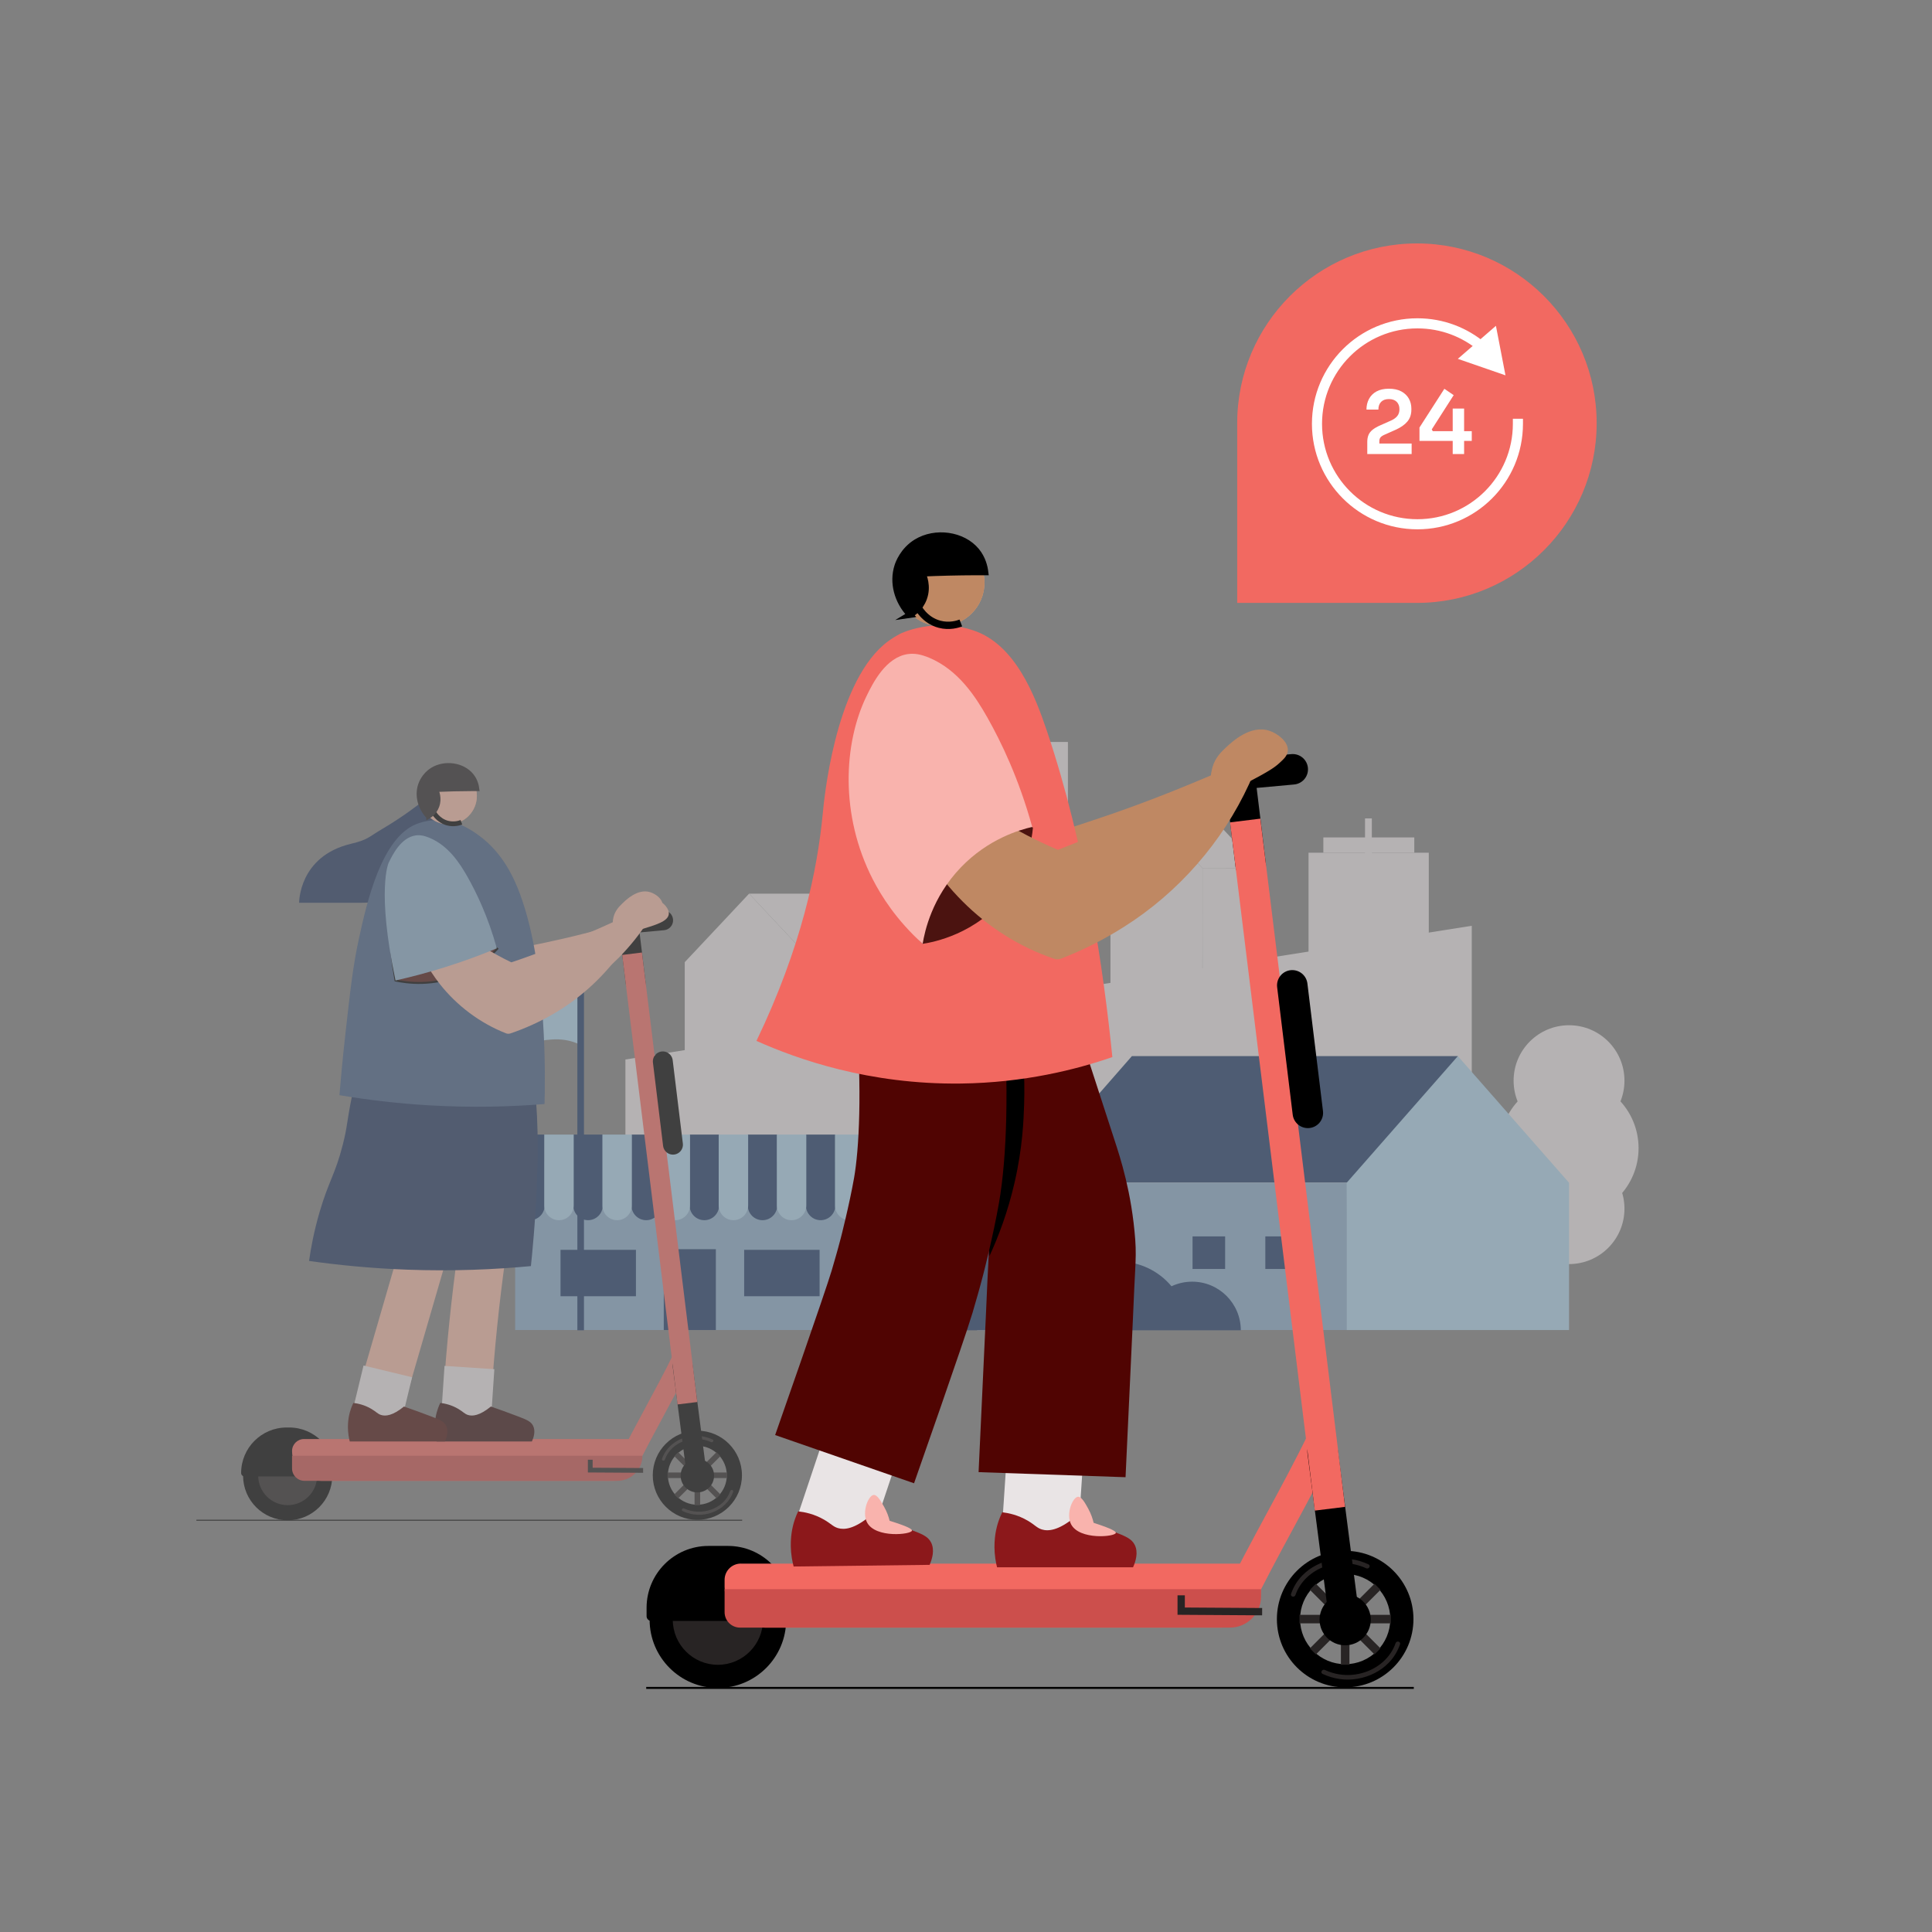<?xml version="1.0" encoding="UTF-8"?> <svg xmlns="http://www.w3.org/2000/svg" xmlns:xlink="http://www.w3.org/1999/xlink" id="Layer_1" data-name="Layer 1" viewBox="0 0 1000 1000"><rect x="0" y="0" width="1000" height="1000" fill="#808080" stroke="none"/><defs><style> .cls-1, .cls-2, .cls-3, .cls-4, .cls-5, .cls-6, .cls-7, .cls-8, .cls-9, .cls-10, .cls-11, .cls-12, .cls-13, .cls-14, .cls-15, .cls-16, .cls-17, .cls-18, .cls-19, .cls-20, .cls-21, .cls-22, .cls-23 { fill: none; } .cls-2 { stroke: #fff; stroke-linecap: square; stroke-miterlimit: 6; stroke-width: 5.23px; } .cls-24 { clip-path: url(#clippath); } .cls-3 { stroke-width: 4.42px; } .cls-3, .cls-4, .cls-5, .cls-8, .cls-9, .cls-10, .cls-11, .cls-12, .cls-13, .cls-14, .cls-16, .cls-25, .cls-18, .cls-19, .cls-22, .cls-23 { stroke-miterlimit: 10; } .cls-3, .cls-10, .cls-14, .cls-19 { stroke: #282424; } .cls-4, .cls-11 { stroke: #f26961; } .cls-4, .cls-21 { stroke-width: 15.78px; } .cls-5 { stroke: #500402; stroke-width: 76.11px; } .cls-26 { fill: #f9b3ad; } .cls-27 { fill: #f26961; } .cls-28 { fill: #e9e4e5; } .cls-29 { fill: #fff; } .cls-30 { fill: #f2b7a3; } .cls-31 { fill: #8c181b; } .cls-32 { fill: #bf8863; } .cls-33 { fill: #cc4f4c; } .cls-34 { fill: #abd1e9; } .cls-35 { fill: #d8a17f; } .cls-36 { fill: #243860; } .cls-37 { fill: #371211; } .cls-38 { fill: #1b3866; } .cls-39 { fill: #455f85; } .cls-40 { fill: #89abc8; } .cls-41 { fill: #88aac7; } .cls-42, .cls-25 { fill: #4b1310; } .cls-43 { fill: #282425; } .cls-44 { fill: #282424; } .cls-6, .cls-7, .cls-15, .cls-17, .cls-20, .cls-21 { stroke-linejoin: round; } .cls-6, .cls-8, .cls-9, .cls-13, .cls-16, .cls-25, .cls-21, .cls-23 { stroke: #000; } .cls-6, .cls-11 { stroke-width: 10.3px; } .cls-6, .cls-21 { stroke-linecap: round; } .cls-7 { stroke: #d8a17f; stroke-width: 38.06px; } .cls-8 { stroke-width: 3.16px; } .cls-9, .cls-10 { stroke-width: 2.47px; } .cls-45 { clip-path: url(#clippath-2); } .cls-12 { stroke: #1b3866; stroke-width: 3.42px; } .cls-13, .cls-14 { stroke-width: 3.79px; } .cls-15 { stroke-width: 25.85px; } .cls-15, .cls-17, .cls-22 { stroke: #e9e4e5; } .cls-16 { stroke-width: 1.03px; } .cls-17 { stroke-width: 39.58px; } .cls-18 { stroke: #282425; stroke-width: 2.06px; } .cls-19 { stroke-width: 2.89px; } .cls-20 { stroke: #f2b7a3; stroke-width: 24.85px; } .cls-46 { opacity: .5; } .cls-22 { stroke-width: 3.53px; } .cls-23 { stroke-width: .5px; } </style><clipPath id="clippath"><circle class="cls-35" cx="232.11" cy="411.96" r="14.71"></circle></clipPath><clipPath id="clippath-2"><circle class="cls-35" cx="487.06" cy="301.57" r="22.52"></circle></clipPath></defs><g class="cls-46"><g><circle class="cls-28" cx="812.13" cy="559.35" r="28.69"></circle><circle class="cls-28" cx="812.13" cy="625.6" r="28.69"></circle><circle class="cls-28" cx="812.15" cy="594.28" r="35.97"></circle><path class="cls-28" d="m811.98,588.04c0,30.84,0,61.69,0,92.53"></path><path class="cls-28" d="m811.82,621.99c3.38-3.38,6.76-6.76,10.14-10.14"></path><path class="cls-28" d="m802.43,627.5c3.38,3.38,6.76,6.76,10.14,10.14"></path><path class="cls-28" d="m811.82,605.82c3.38-3.38,6.76-6.76,10.14-10.14"></path><path class="cls-28" d="m802.43,611.33c3.38,3.38,6.76,6.76,10.14,10.14"></path></g><g><rect class="cls-28" x="677.3" y="441.37" width="62.24" height="214.09" transform="translate(1416.84 1096.83) rotate(-180)"></rect><rect class="cls-28" x="684.97" y="433.45" width="47.07" height="7.92" transform="translate(1417 874.82) rotate(-180)"></rect><line class="cls-22" x1="708.3" y1="423.61" x2="708.3" y2="445.07"></line><polygon class="cls-28" points="323.71 678.74 761.78 678.74 761.78 479.18 323.71 548.39 323.71 678.74"></polygon><rect class="cls-28" x="471.5" y="384.06" width="46.97" height="218.51" transform="translate(989.98 986.62) rotate(-180)"></rect><rect class="cls-28" x="505.77" y="384.06" width="46.97" height="304.53" transform="translate(1058.52 1072.64) rotate(-180)"></rect><g><path class="cls-28" d="m608.04,432.22h.14s-.07.08-.11.12c-.01.01-.02.02-.03.03v-.15Z"></path><path class="cls-28" d="m598.66,424.09s-.09.1-.13.14c-.01.01-.03.03-.03.04-4.03,4.3-8.07,8.59-12.1,12.88,0,0-.02.01-.02.02-3.85,4.1-7.7,8.21-11.56,12.31-.01.02-.03.03-.05.05v20s0,63.05,0,63.05h47.52l.16-62.99v-20.04s0-.1,0-.1c-7.93-8.45-15.86-16.91-23.79-25.37Z"></path><path class="cls-28" d="m613.01,453.08v.06h-.11v-.02s.03-.03.04-.04h.07Z"></path><rect class="cls-28" x="622.44" y="449.37" width="29.49" height="83.22"></rect><path class="cls-28" d="m651.94,449.37c-9.83-.03-19.66.13-29.49.09-7.93-8.45-15.86-16.91-23.79-25.37h29.64c3.92,4.14,7.86,8.34,11.81,12.6,4,4.31,7.94,8.4,11.82,12.68Z"></path></g><g><path class="cls-28" d="m400.8,473.89h.19c-.05.05-.1.11-.15.16-.01.01-.03.03-.04.04v-.21Z"></path><path class="cls-28" d="m387.73,462.56c-.06.06-.12.13-.19.2-.02.02-.03.03-.05.05-5.62,5.99-11.24,11.97-16.86,17.96-.01.01-.02.02-.03.03-5.37,5.72-10.74,11.44-16.12,17.16-.02.02-.04.05-.06.07v27.87s0,87.89,0,87.89h66.24l.22-87.8v-27.94s0-.14,0-.14c-11.05-11.79-22.11-23.58-33.16-35.36Z"></path><path class="cls-28" d="m407.73,502.97v.08s-.15,0-.15,0v-.02s.04-.04.05-.06h.1Z"></path><rect class="cls-28" x="420.88" y="497.79" width="41.11" height="116"></rect><path class="cls-28" d="m461.99,497.79c-13.7-.05-27.4.18-41.1.13-11.05-11.79-22.11-23.58-33.16-35.36h41.32c5.47,5.77,10.96,11.63,16.47,17.56,5.57,6.01,11.06,11.72,16.47,17.67Z"></path></g></g><g><polygon class="cls-38" points="528.59 612.14 754.58 612.14 754.58 546.64 585.87 546.64 528.59 612.14"></polygon><rect class="cls-41" x="528.59" y="612.14" width="226" height="76.28" transform="translate(1283.17 1300.56) rotate(-180)"></rect><path class="cls-34" d="m754.58,546.64l57.56,65.57c-.04,20.02.04,56.2,0,76.21h-115.06v-60.05s-.06-16.16-.06-16.16l57.56-65.57Z"></path><rect class="cls-38" x="654.93" y="639.94" width="16.87" height="16.87" transform="translate(1326.73 1296.76) rotate(-180)"></rect><rect class="cls-38" x="617.26" y="639.94" width="16.87" height="16.87" transform="translate(1251.39 1296.76) rotate(-180)"></rect></g><g><path class="cls-41" d="m447.42,601.29c0,29.04,0,58.09,0,87.13-60.26,0-120.51,0-180.77,0v-87.13h180.77Z"></path><g><path class="cls-38" d="m424.76,631.57h0c-4.21,0-7.62-3.41-7.62-7.62v-36.69h15.24v36.69c0,4.21-3.41,7.62-7.62,7.62Z"></path><path class="cls-34" d="m439.81,631.57h0c-4.21,0-7.62-3.41-7.62-7.62v-36.69h15.24v36.69c0,4.21-3.41,7.62-7.62,7.62Z"></path><path class="cls-38" d="m394.67,631.57h0c-4.21,0-7.62-3.41-7.62-7.62v-36.69s15.24,0,15.24,0v36.69c0,4.21-3.41,7.62-7.62,7.62Z"></path><path class="cls-34" d="m409.72,631.57h0c-4.21,0-7.62-3.41-7.62-7.62v-36.69s15.24,0,15.24,0v36.69c0,4.21-3.41,7.62-7.62,7.62Z"></path><path class="cls-38" d="m364.57,631.57h0c-4.21,0-7.62-3.41-7.62-7.62v-36.69s15.24,0,15.24,0v36.69c0,4.21-3.41,7.62-7.62,7.62Z"></path><path class="cls-34" d="m379.62,631.57h0c-4.21,0-7.62-3.41-7.62-7.62v-36.69s15.24,0,15.24,0v36.69c0,4.21-3.41,7.62-7.62,7.62Z"></path><path class="cls-38" d="m334.47,631.57h0c-4.21,0-7.62-3.41-7.62-7.62v-36.69s15.24,0,15.24,0v36.69c0,4.21-3.41,7.62-7.62,7.62Z"></path><path class="cls-34" d="m349.52,631.57h0c-4.21,0-7.62-3.41-7.62-7.62v-36.69s15.24,0,15.24,0v36.69c0,4.21-3.41,7.62-7.62,7.62Z"></path><path class="cls-38" d="m304.37,631.57h0c-4.21,0-7.62-3.41-7.62-7.62v-36.69s15.24,0,15.24,0v36.69c0,4.21-3.41,7.62-7.62,7.62Z"></path><path class="cls-34" d="m319.42,631.57h0c-4.21,0-7.62-3.41-7.62-7.62v-36.69h15.24v36.69c0,4.21-3.41,7.62-7.62,7.62Z"></path><path class="cls-38" d="m274.28,631.57h0c-4.21,0-7.62-3.41-7.62-7.62v-36.69h15.24v36.69c0,4.21-3.41,7.62-7.62,7.62Z"></path><path class="cls-34" d="m289.33,631.57h0c-4.21,0-7.62-3.41-7.62-7.62v-36.69h15.24v36.69c0,4.21-3.41,7.62-7.62,7.62Z"></path></g><rect class="cls-38" x="343.56" y="646.57" width="26.97" height="41.84" transform="translate(714.09 1334.99) rotate(-180)"></rect><rect class="cls-38" x="385.18" y="646.91" width="39.04" height="24.02" transform="translate(809.4 1317.84) rotate(-180)"></rect><rect class="cls-38" x="290.11" y="646.91" width="39.04" height="24.02" transform="translate(619.27 1317.84) rotate(-180)"></rect><rect class="cls-39" x="447.36" y="587.25" width="47.46" height="101.24" transform="translate(942.18 1275.74) rotate(-180)"></rect></g><path class="cls-38" d="m526.99,638.21c15.28,0,28.98,6.81,38.21,17.56,4.26-1.8,8.93-2.79,13.84-2.79,10.98,0,20.8,4.97,27.33,12.79,3.24-1.52,6.87-2.38,10.69-2.38,13.91,0,25.18,11.27,25.18,25.18h-27.6s-22.76,0-22.76,0h-14.53s-33.9,0-33.9,0h-66.83c0-27.81,22.55-50.36,50.36-50.36Z"></path><g><line class="cls-12" x1="300.55" y1="688.57" x2="300.55" y2="498.73"></line><path class="cls-34" d="m298.84,540.12c-17.33-7.46-34.66,7.46-51.99,0v-37.28c17.33,7.46,34.66-7.46,51.99,0v37.28Z"></path></g><g><path class="cls-36" d="m238.35,415.81h0c0,28.43-23.05,51.48-51.48,51.48h-32.04s-.27-24.04,26.77-30.53c8.96-2.15,8.68-3.23,16.61-7.91,10.81-6.37,19.2-13.04,19.2-13.04h20.95Z"></path><g><path d="m360.95,748.35c8.41,0,15.25,6.84,15.25,15.25s-6.84,15.25-15.25,15.25-15.25-6.84-15.25-15.25,6.84-15.25,15.25-15.25m0-7.83c-12.75,0-23.08,10.33-23.08,23.08s10.33,23.08,23.08,23.08,23.08-10.33,23.08-23.08-10.33-23.08-23.08-23.08h0Z"></path><g><circle class="cls-44" cx="148.9" cy="763.81" r="19.16"></circle><path d="m148.9,748.56c8.41,0,15.25,6.84,15.25,15.25s-6.84,15.25-15.25,15.25-15.25-6.84-15.25-15.25,6.84-15.25,15.25-15.25m0-7.83c-12.75,0-23.08,10.33-23.08,23.08s10.33,23.08,23.08,23.08,23.08-10.33,23.08-23.08-10.33-23.08-23.08-23.08h0Z"></path></g><path d="m148.34,738.87h1.34c13,0,23.55,10.55,23.55,23.55h0c0,.99-.81,1.8-1.8,1.8h-44.82c-.99,0-1.8-.81-1.8-1.8h0c0-13,10.55-23.55,23.55-23.55Z"></path><path class="cls-19" d="m350.03,752.68c7.28,7.28,14.56,14.56,21.84,21.84"></path><path class="cls-19" d="m350.03,774.52c7.28-7.28,14.56-14.56,21.84-21.84"></path><path class="cls-19" d="m360.95,748.16c0,10.3,0,20.59,0,30.89"></path><path class="cls-19" d="m345.51,763.6c10.3,0,20.59,0,30.89,0"></path><circle cx="360.95" cy="763.81" r="8.66"></circle><path class="cls-44" d="m344.14,755.49c3.34-9.57,15.15-13.11,23.91-9.06.9.41,1.68-.92.78-1.33-4.85-2.24-10.25-2.57-15.3-.72-5.04,1.84-9.1,5.6-10.88,10.7-.33.94,1.16,1.35,1.49.41h0Z"></path><path class="cls-44" d="m378,771.74c-3.34,9.57-15.15,13.11-23.91,9.06-.9-.41-1.68.92-.78,1.33,4.85,2.24,10.25,2.57,15.3.72s9.1-5.6,10.88-10.7c.33-.94-1.16-1.35-1.49-.41h0Z"></path><path class="cls-6" d="m343.23,476.34c-5.99.55-11.97,1.1-17.96,1.65,1.25,10.23,2.49,20.47,3.74,30.7"></path><path class="cls-11" d="m353.33,702.81c-8.99,18.55-20.02,37.09-29.02,55.64"></path><path class="cls-6" d="m353.33,706.93c2.47,19.1,4.95,38.19,7.42,57.29"></path><path class="cls-11" d="m327.16,493.65c9.55,77.55,19.1,155.1,28.64,232.66"></path><path class="cls-27" d="m157.36,744.85h170.91c2.34,0,4.25,1.9,4.25,4.25v2.38c0,8.28-6.73,15.01-15.01,15.01h-150.89c-8.52,0-15.45-6.92-15.45-15.45h0c0-3.42,2.77-6.19,6.19-6.19Z"></path><path class="cls-33" d="m151.17,753.5h181.34c0,7.17-5.82,12.98-12.98,12.98h-161.93c-3.55,0-6.44-2.88-6.44-6.44v-6.55h0Z"></path><path class="cls-10" d="m305.52,755.56v5.36c9.12.06,18.24.12,27.36.17"></path><path class="cls-6" d="m343.07,549.37c1.75,14.37,3.51,28.74,5.26,43.11"></path></g><line class="cls-23" x1="101.64" y1="786.87" x2="384.15" y2="786.87"></line><path class="cls-20" d="m251.93,631.77c-3.59,22.8-6.58,46.94-8.7,72.33-.95,11.43-1.69,22.61-2.24,33.55"></path><path class="cls-15" d="m242.98,707.83c-.66,9.94-1.33,19.88-1.99,29.83"></path><path class="cls-20" d="m222.1,572.12c-.5,23.69-.99,47.39-1.49,71.08-8.62,29.66-17.23,59.32-25.85,88.98"></path><path class="cls-36" d="m182.33,566.56c-3.18,15.76-2.32,15.69-4.91,25.95-3.89,15.36-7.29,18.74-11.98,34.77-2.95,10.09-4.55,18.82-5.47,25.38,15.24,2.16,32.22,3.84,50.7,4.52,23.76.87,45.32-.07,64.12-1.85.98-8.88,7.78-75.77-.62-105.22-1.82-6.36-4.66-11.97-10.2-15.99-7.93-5.75-17.62-5.06-31.12-5.03-16.81.04-32,.08-41.33,9.14-3.45,3.36-4.82,6.71-9.18,28.33Z"></path><g><path class="cls-30" d="m217.18,444.68c10.13,11.74,20.46,24.81,31.38,34.41,8.45,7.47,15.8,12.63,24.99,18.12,0,0-20.98-3.7-20.98-3.7,5.57-.93,11.16-1.92,16.92-3.02,14.79-2.85,28.92-6.02,43.97-10.25,6.47-1.78,12.04-3.6,19.08-5.46,0,0,1.18-.31,1.18-.31.82-.21,1.65.28,1.87,1.09.11.42.03.85-.18,1.19-4.15,6.66-9.15,12.79-14.63,18.46-11.13,11.23-24.59,20.24-39.35,26.01-7.38,2.92-15.05,5.11-22.87,6.53-.83.15-1.65-.01-2.33-.41-12.44-7.15-22.92-17.74-30.09-30.16-5.01-8.82-8.49-18.61-10.46-28.48-1.48-7.93-2.24-15.97-1.97-23.98.01-1.33,1.81-1.99,2.67-.97,0,0,.81.91.81.91h0Z"></path><path class="cls-30" d="m346.14,473.3c-.56,3.6-6.42,5.37-14.73,7.88-4.93,1.49-9.11,2.3-11.96,2.76-.29-1.36-.76-4.51.67-7.94,1.34-3.21,3.63-4.92,5.44-6.23,2.37-1.72,9.11-6.6,15.13-3.8,2.75,1.28,5.9,4.43,5.45,7.34Z"></path></g><path class="cls-39" d="m175.7,566.85c.6-7.27,1.54-17.88,2.97-30.67,2.7-24.21,4.04-36.32,7.15-50.55,4.14-18.95,11.7-52.05,29.83-59.15,4.85-1.9,10.02-2.05,10.02-2.05,10.7-.3,18.67,5.42,22.49,8.23,12.04,8.89,17.9,21.61,21.18,30.6,14.16,38.81,12.81,97.3,12.5,108.18-17.58,1.43-37.65,1.97-59.72.68-16.89-.99-32.42-2.9-46.4-5.27Z"></path><path class="cls-25" d="m257.4,491.1c-3.45,3.74-9.3,9.07-17.9,12.92-15.28,6.85-29.39,4.63-34.8,3.48-1.62-9.3-2.92-19.79-3.48-31.32-.42-8.73-.36-16.88,0-24.36,18.72,13.09,37.45,26.18,56.17,39.27Z"></path><g><circle class="cls-35" cx="232.11" cy="411.96" r="14.71"></circle><g class="cls-24"><circle class="cls-30" cx="232.11" cy="411.96" r="14.71"></circle></g></g><path class="cls-9" d="m223.98,419.67c.35.7,2.58,5.02,7.63,6.36,3.35.88,6.14-.02,7.21-.42"></path><g><path class="cls-43" d="m221.65,422.85c-4.4-4.65-6.04-10.98-4.24-16.53.25-.77,1.78-5.25,6.36-8.05,6.43-3.93,15.73-2.64,20.34,2.97,2.11,2.56,2.75,5.43,2.97,7.21-1.13,0-2.26,0-3.39,0-6.05.02-11.98.17-17.8.42.32.66,1.99,4.29.42,8.48-1.26,3.38-3.87,5.04-4.66,5.51Z"></path><path class="cls-18" d="m221.65,422.85c-4.4-4.65-6.04-10.98-4.24-16.53.25-.77,1.78-5.25,6.36-8.05,6.43-3.93,15.73-2.64,20.34,2.97,2.11,2.56,2.75,5.43,2.97,7.21-1.13,0-2.26,0-3.39,0-6.05.02-11.98.17-17.8.42.32.66,1.99,4.29.42,8.48-1.26,3.38-3.87,5.04-4.66,5.51Z"></path></g><g><path class="cls-30" d="m211.14,458.76c11.74,10.13,23.86,21.55,36.06,29.46,9.45,6.15,17.48,10.19,27.37,14.27,0,0-21.3-.59-21.3-.59,5.38-1.73,10.76-3.53,16.3-5.46,14.22-4.98,27.73-10.18,42-16.57,6.14-2.7,11.39-5.32,18.08-8.19,0,0,1.12-.47,1.12-.47.78-.33,1.68.03,2.01.81.17.4.15.84,0,1.21-3.13,7.19-7.18,13.99-11.77,20.4-9.37,12.73-21.37,23.62-35.13,31.47-6.87,3.96-14.14,7.25-21.67,9.8-.8.27-1.63.23-2.36-.07-13.36-5.26-25.27-14.2-34.17-25.44-6.24-8-11.12-17.17-14.51-26.64-2.63-7.63-4.55-15.48-5.45-23.44-.18-1.32,1.5-2.23,2.5-1.35,0,0,.94.79.94.79h0Z"></path><path class="cls-30" d="m342.9,468.23c-.03,3.64-5.57,6.25-13.42,9.94-4.66,2.19-8.68,3.6-11.43,4.47-.49-1.3-1.41-4.35-.5-7.95.86-3.38,2.87-5.39,4.47-6.96,2.09-2.05,8.05-7.86,14.42-5.97,2.91.87,6.49,3.52,6.46,6.46Z"></path></g><path class="cls-40" d="m215.19,432.41c2.09-.29,4.26.04,7.19,1.27,9.8,4.12,15.64,13.17,19.58,20.13,4.65,8.22,10.64,20.58,15.2,37.04-8.05,3.34-16.93,6.65-26.6,9.69-9.11,2.87-17.77,5.14-25.85,6.96h0c-9.89-46.91-3.59-60.82-3.59-60.82,1.94-4.04,6.35-13.2,14.08-14.27Z"></path><path class="cls-37" d="m226.02,746.11c-.18-.71-.43-1.79-.62-3.12-.87-5.93.27-10.54.62-11.85.34-1.25.9-2.99,1.87-4.99,2.3.28,5.77.99,9.36,3.12,2.52,1.49,3.21,2.57,4.99,3.12,2.24.7,5.9.48,11.85-4.37,4.05,1.41,8.66,3.07,13.73,4.99,4.8,1.82,6.99,2.72,8.11,4.99,1.36,2.75.32,6-.62,8.11h-49.29Z"></path><path class="cls-15" d="m200.73,709.82c-2.32,9.61-4.64,19.22-6.96,28.83"></path><path class="cls-42" d="m181.03,746.11c-.18-.71-.43-1.79-.62-3.12-.87-5.93.27-10.54.62-11.85.34-1.25.9-2.99,1.87-4.99,2.3.28,5.77.99,9.36,3.12,2.52,1.49,3.21,2.57,4.99,3.12,2.24.7,5.9.48,11.85-4.37,4.05,1.41,8.66,3.07,13.73,4.99,4.8,1.82,6.99,2.72,8.11,4.99,1.36,2.75.32,6-.62,8.11h-49.29Z"></path></g></g><rect class="cls-1" x="112.99" y="126.31" width="774.03" height="747.38"></rect><g><g><path d="m696.26,814.69c12.87,0,23.35,10.47,23.35,23.35s-10.47,23.35-23.35,23.35-23.35-10.47-23.35-23.35,10.47-23.35,23.35-23.35m0-11.99c-19.52,0-35.34,15.82-35.34,35.34s15.82,35.34,35.34,35.34,35.34-15.82,35.34-35.34-15.82-35.34-35.34-35.34h0Z"></path><g><path class="cls-44" d="m371.58,867.7c-16.18,0-29.34-13.16-29.34-29.34s13.16-29.34,29.34-29.34,29.34,13.16,29.34,29.34-13.16,29.34-29.34,29.34Z"></path><path d="m371.58,815c12.87,0,23.35,10.47,23.35,23.35s-10.47,23.35-23.35,23.35-23.35-10.47-23.35-23.35,10.47-23.35,23.35-23.35m0-11.99c-19.52,0-35.34,15.82-35.34,35.34s15.82,35.34,35.34,35.34,35.34-15.82,35.34-35.34-15.82-35.34-35.34-35.34h0Z"></path></g><path d="m366.67,800.17h10.14c17.66,0,32.01,14.34,32.01,32.01v4.36c0,1.35-1.1,2.45-2.45,2.45h-69.25c-1.35,0-2.45-1.1-2.45-2.45v-4.36c0-17.66,14.34-32.01,32.01-32.01Z"></path><path class="cls-3" d="m679.54,821.31c11.15,11.15,22.3,22.3,33.45,33.45"></path><path class="cls-3" d="m679.54,854.76c11.15-11.15,22.3-22.3,33.45-33.45"></path><path class="cls-3" d="m696.26,814.39c0,15.77,0,31.53,0,47.3"></path><path class="cls-3" d="m672.61,838.04c15.77,0,31.53,0,47.3,0"></path><circle cx="696.26" cy="838.35" r="13.25"></circle><path class="cls-44" d="m670.52,825.61c2.48-7.17,8.42-12.45,15.5-14.91,6.96-2.41,14.43-2.07,21.11,1.04,1.37.64,2.57-1.4,1.19-2.04-5.73-2.68-11.91-3.59-18.15-2.51s-11.95,3.95-16.24,8.41c-2.57,2.68-4.48,5.88-5.7,9.39-.5,1.44,1.79,2.06,2.28.63h0Z"></path><path class="cls-44" d="m722.36,850.49c-2.48,7.17-8.42,12.45-15.5,14.91-6.96,2.41-14.43,2.07-21.11-1.04-1.37-.64-2.57,1.4-1.19,2.04,5.73,2.68,11.91,3.59,18.15,2.51s11.95-3.95,16.24-8.41c2.57-2.68,4.48-5.88,5.7-9.39.5-1.44-1.79-2.06-2.28-.63h0Z"></path><path class="cls-21" d="m669.12,398.19c-9.17.84-18.33,1.68-27.5,2.52,1.91,15.67,3.82,31.34,5.73,47.01"></path><path class="cls-4" d="m684.58,744.95c-13.77,28.4-30.66,56.8-44.43,85.19"></path><path class="cls-21" d="m684.58,751.27c3.79,29.24,7.57,58.48,11.36,87.72"></path><path class="cls-4" d="m644.51,424.69c14.62,118.74,29.24,237.49,43.86,356.23"></path><path class="cls-27" d="m383.47,809.32h263.48c3.18,0,5.77,2.59,5.77,5.77v6.96c0,11.26-9.14,20.4-20.4,20.4h-236.27c-11.59,0-21-9.41-21-21v-3.72c0-4.65,3.77-8.42,8.42-8.42Z"></path><path class="cls-33" d="m375.05,822.57h277.67v3.77c0,8.89-7.22,16.11-16.11,16.11h-253.57c-4.41,0-7.99-3.58-7.99-7.99v-11.89h0Z"></path><path class="cls-14" d="m611.38,825.73v8.2c13.97.09,27.93.18,41.9.27"></path><path class="cls-21" d="m668.88,510.01c2.69,22,5.37,44.01,8.06,66.01"></path></g><g><path class="cls-7" d="m554.71,636.19c-5.49,34.92-10.07,71.88-13.32,110.74-1.46,17.49-2.59,34.63-3.43,51.38"></path><path class="cls-17" d="m541.01,752.64c-1.01,15.22-2.03,30.45-3.04,45.67"></path><g><path class="cls-31" d="m516.08,811.25c-.26-1.02-.61-2.56-.89-4.45-1.24-8.47.39-15.05.89-16.93.48-1.79,1.29-4.28,2.67-7.13,3.29.4,8.24,1.42,13.36,4.45,3.59,2.13,4.58,3.66,7.13,4.45,3.2.99,8.42.69,16.93-6.24,5.78,2.02,12.36,4.39,19.6,7.13,6.85,2.59,9.99,3.89,11.58,7.13,1.94,3.93.46,8.57-.89,11.58h-70.38Z"></path><path class="cls-26" d="m577.56,793.43c-.39,2.03-18.82,3.83-23.16-4.45-2.82-5.37.79-14.01,3.56-14.26,1.83-.16,3.73,3.29,5.35,6.24,1.52,2.77,2.31,5.34,2.75,7.25,9.77,3.13,11.64,4.53,11.5,5.22Z"></path></g><path class="cls-7" d="m474.1,640.61c-3.01,14.16-6.36,28.6-10.06,43.31-10.11,40.11-21.72,77.44-34.09,111.9"></path><path class="cls-17" d="m444.29,752.97c-4.78,14.28-9.56,28.57-14.34,42.85"></path><g><path class="cls-31" d="m410.79,810.82c-.27-1.01-.65-2.55-.95-4.44-1.34-8.46.2-15.05.68-16.94.46-1.79,1.23-4.29,2.59-7.16,3.29.36,8.26,1.31,13.42,4.29,3.62,2.09,4.63,3.61,7.18,4.37,3.21.95,8.43.59,16.85-6.44,5.81,1.95,12.42,4.24,19.69,6.89,6.89,2.51,10.03,3.76,11.67,6.98,1.98,3.91.57,8.57-.75,11.59-23.46.29-46.92.58-70.38.86Z"></path><path class="cls-26" d="m472.04,792.25c-.36,2.03-18.77,4.06-23.22-4.17-2.88-5.33.61-14.02,3.39-14.3,1.83-.19,3.77,3.24,5.42,6.17,1.56,2.75,2.38,5.31,2.84,7.22,9.81,3.01,11.69,4.38,11.57,5.08Z"></path></g><path class="cls-5" d="m504.92,492.31c15.04,45.44,26.99,82.75,35.91,110.02,2.59,7.92,7.35,22.41,8.83,42.28.46,6.14-.24,10.15-1.26,35.97-.37,9.29-3.68,77.78-3.85,82.71"></path><path d="m502.69,529.63c3.16,40.16,6.31,80.31,9.47,120.47,4.7-10.2,9.53-22.96,12.99-38.04,4.16-18.13,4.68-32.33,4.94-40.56.47-14.96-.57-28.53-2.28-40.34-8.37-.51-16.74-1.01-25.12-1.52Z"></path><g><path class="cls-32" d="m465.27,368.78c21.22,19.38,41.41,39.51,64.99,53.7,9.78,5.91,20.01,11.13,30.42,15.68,0,0-32.58-1.72-32.58-1.72,12.59-3.72,25.48-7.72,38.17-12.04,20.22-6.65,40.06-14.35,60.62-23.11,5.97-2.55,12.15-5.34,19.28-8.16,0,0,1.75-.69,1.75-.69,1.2-.47,2.55.11,3.03,1.31.25.62.2,1.3-.06,1.86-1.29,2.71-2.63,5.4-4.05,8.05-15.89,29.24-40.43,53.73-69.74,69.55-10.68,5.8-21.92,10.56-33.54,14.17-1.23.38-2.49.29-3.58-.18-35.54-14.9-60.85-45.32-72.56-81.61-3.75-11.74-6.31-23.83-7.42-36.09-.21-2.05,2.33-3.38,3.86-1.97,0,0,1.41,1.25,1.41,1.25h0Z"></path><path class="cls-32" d="m666.58,388.36c-.19,5.58-8.76,9.35-20.93,14.7-7.22,3.18-13.42,5.18-17.67,6.41-.69-2.01-1.99-6.72-.45-12.19,1.44-5.14,4.6-8.14,7.12-10.48,3.29-3.05,12.62-11.72,22.3-8.58,4.42,1.44,9.8,5.63,9.64,10.14Z"></path></g><path class="cls-5" d="m481,521.08c3.37,42.31,1.89,76.07-1.43,95.06-2.76,15.73-7.51,34.1-7.51,34.1,0,0-.57,2.2-1.5,5.61,0,0-1.69,6.19-3.68,12.87-3.76,12.64-29.38,85.56-29.72,86.54"></path><path class="cls-27" d="m391.55,538.76c23.38-48.72,31.56-88.54,34.33-117.83.57-6.04,5.97-65.2,31.54-87.21,4.05-3.48,8.73-5.79,8.73-5.79,0,0,17.09-8.43,37.66-1.63,21.8,7.21,31.99,34.05,38.04,51.96,20.25,60,29.48,125.02,33.91,168.88-18.56,6.41-45.5,13.29-78.4,13.7-47.62.59-84.8-12.67-105.81-22.07Z"></path><path class="cls-42" d="m534.65,428.4c-.6,6.45-2.85,21.06-13.7,35.01-15.73,20.23-38.05,24.29-43.38,25.12-5.97-5.9-12.09-13.18-17.51-22.07-23.05-37.83-17.53-78.67-14.5-94.43,29.7,18.79,59.39,37.58,89.09,56.37Z"></path><g><circle class="cls-35" cx="487.06" cy="301.57" r="22.52"></circle><g class="cls-45"><circle class="cls-32" cx="487.06" cy="301.57" r="22.52"></circle></g></g><path class="cls-13" d="m474.62,313.38c.53,1.07,3.95,7.69,11.68,9.73,5.13,1.35,9.41-.03,11.03-.65"></path><g><path d="m471.05,318.24c-6.74-7.13-9.25-16.81-6.49-25.31.38-1.18,2.73-8.04,9.73-12.33,9.84-6.02,24.09-4.04,31.15,4.54,3.23,3.92,4.21,8.32,4.54,11.03-1.72,0-3.45,0-5.19,0-9.26.04-18.35.26-27.26.65.48,1.01,3.04,6.58.65,12.98-1.93,5.18-5.92,7.72-7.14,8.44Z"></path><path class="cls-8" d="m471.05,318.24c-6.74-7.13-9.25-16.81-6.49-25.31.38-1.18,2.73-8.04,9.73-12.33,9.84-6.02,24.09-4.04,31.15,4.54,3.23,3.92,4.21,8.32,4.54,11.03-1.72,0-3.45,0-5.19,0-9.26.04-18.35.26-27.26.65.48,1.01,3.04,6.58.65,12.98-1.93,5.18-5.92,7.72-7.14,8.44Z"></path></g><g><path class="cls-32" d="m463.08,383.13c22.48,17.91,43.97,36.64,68.46,49.21,10.15,5.24,20.72,9.75,31.41,13.6,0,0-32.62.47-32.62.47,12.31-4.56,24.9-9.41,37.27-14.58,19.72-8,39-17.01,58.93-27.13,5.79-2.94,11.76-6.15,18.68-9.44l1.7-.81c1.16-.55,2.56-.06,3.11,1.11.29.61.29,1.28.06,1.86-1.1,2.79-2.27,5.56-3.5,8.3-13.89,30.24-36.72,56.33-64.9,74.08-10.26,6.51-21.16,12.01-32.51,16.4-1.2.46-2.46.45-3.59.06-36.46-12.47-63.77-41.12-77.89-76.54-4.53-11.46-7.9-23.35-9.83-35.51-.35-2.03,2.1-3.53,3.72-2.23,0,0,1.49,1.15,1.49,1.15h0Z"></path><path class="cls-32" d="m665.25,389.11c.19,5.58-8.11,9.92-19.89,16.08-6.99,3.65-13.04,6.07-17.2,7.58-.83-1.96-2.44-6.57-1.27-12.14,1.09-5.22,4.04-8.43,6.39-10.94,3.07-3.26,11.81-12.55,21.67-10.06,4.51,1.14,10.15,4.96,10.3,9.47Z"></path></g><path class="cls-26" d="m470.03,338.54c3.2-.44,6.52.06,11.01,1.94,15,6.31,23.94,20.16,29.97,30.81,7.12,12.59,16.3,31.51,23.27,56.72-6.48,1.5-22.73,6.16-36.92,20.93-14.97,15.58-18.73,33.09-19.79,39.58-13.62-12.32-21.43-24.78-25.88-33.49-17.04-33.32-15.02-70.27-3.22-94.65,3.34-6.89,10.03-20.26,21.56-21.85Z"></path></g><line class="cls-16" x1="334.48" y1="873.66" x2="731.78" y2="873.66"></line></g><path class="cls-27" d="m733.4,126h0c51.34,0,93.03,41.68,93.03,93.03v93.03h-93.03c-51.34,0-93.03-41.68-93.03-93.03h0c0-51.34,41.68-93.03,93.03-93.03Z" transform="translate(952.43 -514.37) rotate(90)"></path><g><path class="cls-2" d="m785.67,219.36c0,28.72-23.28,52-52,52s-52-23.28-52-52,23.28-52,52-52c12.84,0,24.6,4.65,33.67,12.37"></path><polygon class="cls-29" points="754.57 185.74 779.23 194.27 774.29 168.65 754.57 185.74"></polygon></g><g><path class="cls-29" d="m707.7,235.01v-6.3c0-1.38.22-2.58.65-3.6.43-1.02,1.16-1.93,2.16-2.72,1.01-.79,2.33-1.55,3.99-2.27l5.58-2.48c1.38-.63,2.44-1.4,3.17-2.32.74-.92,1.1-2.09,1.1-3.53,0-1.59-.47-2.86-1.42-3.81s-2.29-1.42-4.03-1.42-3.08.48-4.03,1.44c-.95.96-1.42,2.3-1.42,4.01h-6.17c0-2.04.43-3.88,1.31-5.52.87-1.64,2.16-2.93,3.87-3.87s3.86-1.42,6.44-1.42,4.73.47,6.44,1.4,3,2.17,3.87,3.71c.87,1.55,1.31,3.26,1.31,5.16v.58c0,2.46-.69,4.51-2.07,6.15-1.38,1.64-3.41,3.06-6.08,4.26l-5.58,2.48c-1.05.45-1.79.92-2.21,1.42-.42.5-.63,1.16-.63,2v2.88l-1.53-1.67h18.24v5.45h-22.97Z"></path><path class="cls-29" d="m734.72,228.21v-6.93l12.88-20.04,4.82,3.29-11.35,17.74.54.9h20.17v5.04h-27.06Zm17.2,6.8v-23.55h5.9v23.55h-5.9Z"></path></g></svg> 